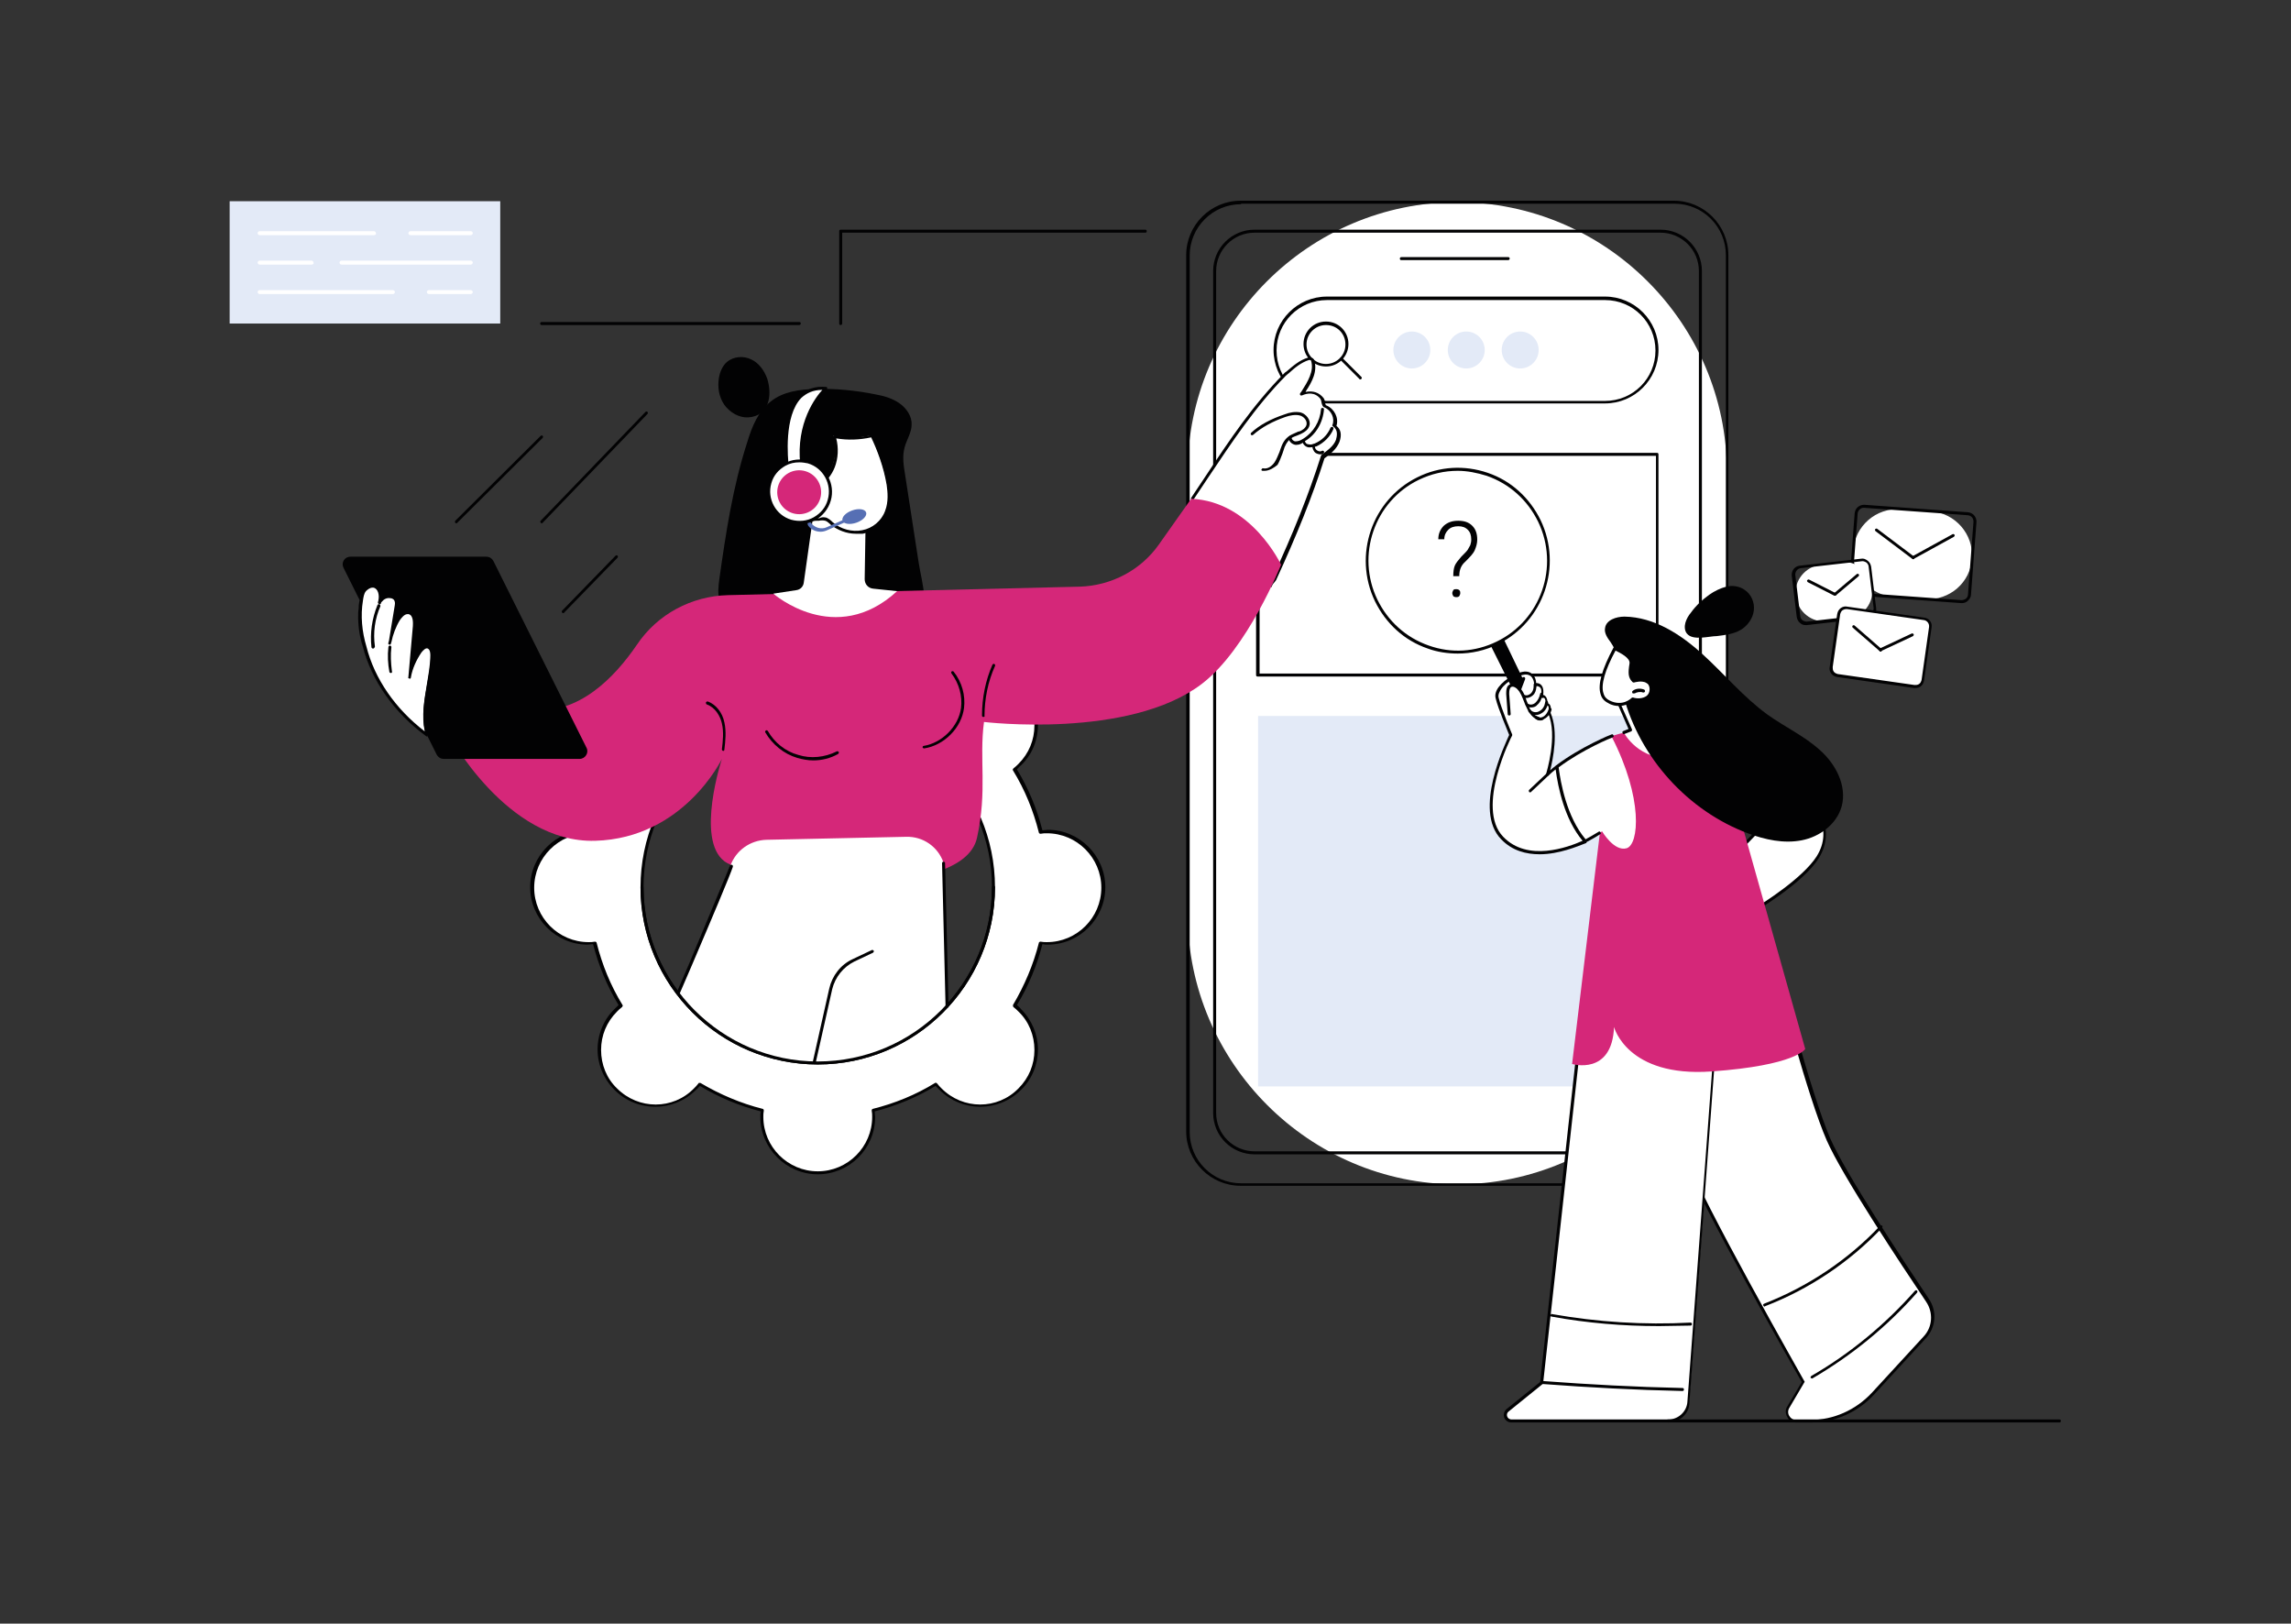 <?xml version="1.0" encoding="utf-8"?>
<!-- Generator: Adobe Illustrator 28.1.0, SVG Export Plug-In . SVG Version: 6.00 Build 0)  -->
<svg version="1.1" id="Capa_1" xmlns="http://www.w3.org/2000/svg" xmlns:xlink="http://www.w3.org/1999/xlink" x="0px" y="0px"
	 viewBox="0 0 458.9 325.2" style="enable-background:new 0 0 458.9 325.2;" xml:space="preserve">
<rect x="0" y="0" width="458.9" height="325.2" fill="#333333" stroke="none"/>
<style type="text/css">
	.st0{fill:#FFFFFF;}
	.st1{fill:#020203;}
	.st2{fill:#E3EAF7;}
	.st3{fill:#D52779;}
	.st4{fill:#566FB4;}
</style>
<g id="Call_center_2_">
	<g>
		<g>
			<g>
				<path class="st0" d="M291.9,237.2L291.9,237.2c29.7,0,54-24.3,54-54V94.5c0-29.7-24.3-54-54-54h0c-29.7,0-54,24.3-54,54v88.7
					C238,212.9,262.3,237.2,291.9,237.2z"/>
				<path class="st1" d="M335.3,237.5h-86.8c-6,0-10.9-4.9-10.9-10.9V51.1c0-6,4.9-10.9,10.9-10.9h86.8c6,0,10.9,4.9,10.9,10.9
					v175.5C346.2,232.6,341.3,237.5,335.3,237.5z M248.6,40.9c-5.7,0-10.3,4.6-10.3,10.3v175.5c0,5.7,4.6,10.3,10.3,10.3h86.8
					c5.7,0,10.3-4.6,10.3-10.3V51.1c0-5.7-4.6-10.3-10.3-10.3H248.6z"/>
			</g>
			<g>
				<path class="st0" d="M291.9,230.9L291.9,230.9c26.8,0,48.7-21.9,48.7-48.7V94.9c0-26.8-21.9-48.7-48.7-48.7h0
					c-26.8,0-48.7,21.9-48.7,48.7v87.3C243.3,209,265.2,230.9,291.9,230.9z"/>
				<path class="st1" d="M332.6,231.2h-81.3c-4.6,0-8.3-3.7-8.3-8.3V54.3c0-4.6,3.7-8.3,8.3-8.3h81.3c4.6,0,8.3,3.7,8.3,8.3v168.6
					C340.9,227.5,337.2,231.2,332.6,231.2z M251.3,46.6c-4.3,0-7.7,3.5-7.7,7.7v168.6c0,4.3,3.5,7.7,7.7,7.7h81.3
					c4.3,0,7.7-3.5,7.7-7.7V54.3c0-4.3-3.5-7.7-7.7-7.7H251.3z"/>
			</g>
			<g>
				<path class="st0" d="M302.1,51.8h-21.4H302.1z"/>
				<path class="st1" d="M302.1,52.1h-21.4c-0.2,0-0.3-0.1-0.3-0.3c0-0.2,0.1-0.3,0.3-0.3h21.4c0.2,0,0.3,0.1,0.3,0.3
					C302.4,52,302.2,52.1,302.1,52.1z"/>
			</g>
		</g>
		<g>
			<g>
				<rect x="252" y="91" class="st0" width="80" height="44.2"/>
				<path class="st1" d="M331.9,135.5h-80c-0.2,0-0.3-0.1-0.3-0.3V91c0-0.2,0.1-0.3,0.3-0.3h80c0.2,0,0.3,0.1,0.3,0.3v44.2
					C332.2,135.3,332.1,135.5,331.9,135.5z M252.3,134.9h79.4V91.3h-79.4V134.9z"/>
			</g>
		</g>
		<g>
			<rect x="252" y="143.4" class="st2" width="80" height="74.2"/>
		</g>
		<g>
			<g>
				<g>
					<path class="st1" d="M321.5,80.8h-55.7c-5.9,0-10.7-4.8-10.7-10.7c0-5.9,4.8-10.7,10.7-10.7h55.7c5.9,0,10.7,4.8,10.7,10.7
						C332.2,76,327.4,80.8,321.5,80.8z M265.8,60.1c-5.6,0-10.1,4.5-10.1,10.1c0,5.6,4.5,10.1,10.1,10.1h55.7
						c5.6,0,10.1-4.5,10.1-10.1c0-5.6-4.5-10.1-10.1-10.1H265.8z"/>
					<g>
						<path class="st1" d="M265.6,73.4c-2.5,0-4.5-2-4.5-4.5c0-2.5,2-4.5,4.5-4.5s4.5,2,4.5,4.5C270.1,71.4,268.1,73.4,265.6,73.4z
							 M265.6,65.1c-2.1,0-3.9,1.7-3.9,3.9c0,2.1,1.7,3.9,3.9,3.9c2.1,0,3.9-1.7,3.9-3.9C269.5,66.8,267.8,65.1,265.6,65.1z"/>
						<path class="st1" d="M272.5,76c-0.1,0-0.2,0-0.2-0.1l-3.8-3.8c-0.1-0.1-0.1-0.3,0-0.4c0.1-0.1,0.3-0.1,0.4,0l3.8,3.8
							c0.1,0.1,0.1,0.3,0,0.4C272.6,75.9,272.5,76,272.5,76z"/>
					</g>
				</g>
			</g>
			<g>
				<g>
					<ellipse class="st2" cx="304.5" cy="70.1" rx="3.7" ry="3.7"/>
					<ellipse class="st2" cx="293.7" cy="70.1" rx="3.7" ry="3.7"/>
					<ellipse class="st2" cx="282.8" cy="70.1" rx="3.7" ry="3.7"/>
				</g>
			</g>
		</g>
	</g>
	<g>
		<g>
			<path class="st0" d="M106.6,177.7c0,6.2,5,11.2,11.2,11.2c0.5,0,0.9,0,1.4-0.1c1.1,4.5,2.9,8.7,5.2,12.6c-0.4,0.3-0.7,0.6-1,0.9
				c-4.4,4.4-4.4,11.5,0,15.8c4.4,4.4,11.5,4.4,15.8,0c0.3-0.3,0.6-0.7,0.9-1c3.9,2.3,8.1,4.1,12.6,5.2c-0.1,0.4-0.1,0.9-0.1,1.4
				c0,6.2,5,11.2,11.2,11.2s11.2-5,11.2-11.2c0-0.5,0-0.9-0.1-1.4c4.5-1.1,8.7-2.9,12.6-5.2c0.3,0.4,0.6,0.7,0.9,1
				c4.4,4.4,11.5,4.4,15.8,0c4.4-4.4,4.4-11.5,0-15.8c-0.3-0.3-0.7-0.6-1-0.9c2.3-3.9,4.1-8.1,5.2-12.6c0.4,0.1,0.9,0.1,1.4,0.1
				c6.2,0,11.2-5,11.2-11.2c0-6.2-5-11.2-11.2-11.2c-0.5,0-0.9,0-1.4,0.1c-1.1-4.5-2.9-8.7-5.2-12.6c0.4-0.3,0.7-0.6,1-0.9
				c4.4-4.4,4.4-11.5,0-15.8c-4.4-4.4-11.5-4.4-15.8,0c-0.3,0.3-0.6,0.7-0.9,1c-3.9-2.3-8.1-4.1-12.6-5.2c0.1-0.4,0.1-0.9,0.1-1.4
				c0-6.2-5-11.2-11.2-11.2s-11.2,5-11.2,11.2c0,0.5,0,0.9,0.1,1.4c-4.5,1.1-8.7,2.9-12.6,5.2c-0.3-0.4-0.6-0.7-0.9-1
				c-4.4-4.4-11.5-4.4-15.8,0c-4.4,4.4-4.4,11.5,0,15.8c0.3,0.3,0.7,0.6,1,0.9c-2.3,3.9-4.1,8.1-5.2,12.6c-0.4-0.1-0.9-0.1-1.4-0.1
				C111.6,166.5,106.6,171.6,106.6,177.7z M128.6,177.7c0-19.4,15.8-35.2,35.2-35.2c19.4,0,35.2,15.8,35.2,35.2
				c0,19.4-15.8,35.2-35.2,35.2C144.3,212.9,128.6,197.2,128.6,177.7z"/>
			<path class="st1" d="M163.8,235.2c-6.3,0-11.5-5.2-11.5-11.5c0-0.4,0-0.7,0.1-1.1c-4.3-1.1-8.4-2.8-12.2-5.1
				c-0.3,0.3-0.5,0.6-0.8,0.8c-4.5,4.5-11.8,4.5-16.3,0c-2.2-2.2-3.4-5.1-3.4-8.1s1.2-6,3.4-8.1c0.2-0.2,0.5-0.5,0.8-0.8
				c-2.3-3.8-4-7.9-5.1-12.2c-0.4,0-0.8,0.1-1.1,0.1c-6.3,0-11.5-5.2-11.5-11.5c0-6.3,5.2-11.5,11.5-11.5c0.4,0,0.7,0,1.1,0.1
				c1.1-4.3,2.8-8.4,5.1-12.2c-0.3-0.3-0.6-0.5-0.8-0.8c-2.2-2.2-3.4-5.1-3.4-8.1c0-3.1,1.2-6,3.4-8.1c4.5-4.5,11.8-4.5,16.3,0
				c0.3,0.3,0.5,0.5,0.8,0.8c3.8-2.3,7.9-4,12.2-5.1c0-0.4-0.1-0.8-0.1-1.1c0-6.3,5.2-11.5,11.5-11.5c6.3,0,11.5,5.2,11.5,11.5
				c0,0.4,0,0.7-0.1,1.1c4.3,1.1,8.4,2.8,12.2,5.1c0.3-0.3,0.5-0.6,0.8-0.8c4.5-4.5,11.8-4.5,16.3,0c2.2,2.2,3.4,5.1,3.4,8.1
				c0,3.1-1.2,6-3.4,8.1c-0.3,0.2-0.5,0.5-0.8,0.8c2.3,3.8,4,7.9,5.1,12.2c0.4,0,0.8-0.1,1.1-0.1c6.3,0,11.5,5.2,11.5,11.5
				c0,6.3-5.2,11.5-11.5,11.5c-0.4,0-0.7,0-1.1-0.1c-1.1,4.3-2.8,8.4-5.1,12.2c0.3,0.3,0.6,0.5,0.8,0.8c2.2,2.2,3.4,5.1,3.4,8.1
				s-1.2,6-3.4,8.1c-4.5,4.5-11.8,4.5-16.3,0c-0.3-0.3-0.5-0.5-0.8-0.8c-3.8,2.3-7.9,4-12.2,5.1c0,0.4,0.1,0.8,0.1,1.1
				C175.3,230.1,170.1,235.2,163.8,235.2z M140.1,216.9c0.1,0,0.1,0,0.2,0c3.9,2.3,8.1,4.1,12.5,5.2c0.1,0,0.2,0.2,0.2,0.3
				c-0.1,0.5-0.1,0.9-0.1,1.3c0,6,4.9,10.9,10.9,10.9c6,0,10.9-4.9,10.9-10.9c0-0.4,0-0.8-0.1-1.3c0-0.1,0.1-0.3,0.2-0.3
				c4.4-1.1,8.6-2.8,12.5-5.2c0.1-0.1,0.3,0,0.4,0.1c0.3,0.4,0.6,0.7,0.9,1c4.3,4.3,11.2,4.3,15.4,0c2.1-2.1,3.2-4.8,3.2-7.7
				s-1.1-5.7-3.2-7.7c-0.3-0.3-0.6-0.6-1-0.9c-0.1-0.1-0.1-0.3-0.1-0.4c2.3-3.9,4.1-8.1,5.2-12.5c0-0.1,0.2-0.2,0.3-0.2
				c0.5,0.1,0.9,0.1,1.3,0.1c6,0,10.9-4.9,10.9-10.9c0-6-4.9-10.9-10.9-10.9c-0.4,0-0.8,0-1.3,0.1c-0.1,0-0.3-0.1-0.3-0.2
				c-1.1-4.4-2.8-8.6-5.2-12.5c-0.1-0.1,0-0.3,0.1-0.4c0.4-0.3,0.7-0.6,1-0.9c2.1-2.1,3.2-4.8,3.2-7.7s-1.1-5.7-3.2-7.7
				c-4.3-4.3-11.2-4.3-15.4,0c-0.3,0.3-0.6,0.6-0.9,1c-0.1,0.1-0.3,0.1-0.4,0.1c-3.9-2.3-8.1-4.1-12.5-5.2c-0.1,0-0.2-0.2-0.2-0.3
				c0.1-0.5,0.1-0.9,0.1-1.3c0-6-4.9-10.9-10.9-10.9c-6,0-10.9,4.9-10.9,10.9c0,0.4,0,0.8,0.1,1.3c0,0.1-0.1,0.3-0.2,0.3
				c-4.4,1.1-8.6,2.8-12.5,5.2c-0.1,0.1-0.3,0-0.4-0.1c-0.3-0.4-0.6-0.7-0.9-1c-4.3-4.3-11.2-4.3-15.4,0c-2.1,2.1-3.2,4.8-3.2,7.7
				s1.1,5.7,3.2,7.7c0.3,0.3,0.6,0.6,1,0.9c0.1,0.1,0.1,0.3,0.1,0.4c-2.3,3.9-4.1,8.1-5.2,12.5c0,0.1-0.2,0.2-0.3,0.2
				c-0.5-0.1-0.9-0.1-1.3-0.1c-6,0-10.9,4.9-10.9,10.9c0,6,4.9,10.9,10.9,10.9c0.4,0,0.8,0,1.3-0.1c0.1,0,0.3,0.1,0.3,0.2
				c1.1,4.4,2.8,8.6,5.2,12.5c0.1,0.1,0,0.3-0.1,0.4c-0.4,0.3-0.7,0.6-1,0.9c-2.1,2.1-3.2,4.8-3.2,7.7s1.1,5.7,3.2,7.7
				c4.3,4.3,11.2,4.3,15.4,0c0.3-0.3,0.6-0.6,0.9-1C139.9,216.9,140,216.9,140.1,216.9z M163.8,213.2c-19.6,0-35.5-15.9-35.5-35.5
				s15.9-35.5,35.5-35.5s35.5,15.9,35.5,35.5S183.4,213.2,163.8,213.2z M163.8,142.8c-19.3,0-34.9,15.7-34.9,34.9
				s15.7,34.9,34.9,34.9c19.3,0,34.9-15.7,34.9-34.9S183,142.8,163.8,142.8z"/>
		</g>
		<g>
			<g>
				<g>
					<path class="st1" d="M153.7,75.9c-0.6-1.7-1.7-3.2-3.2-3.9c-1.6-0.8-3.6-0.6-4.9,0.5c-0.9,0.8-1.4,2-1.6,3.2
						c-0.3,1.9,0,3.8,1.1,5.4c1.1,1.5,2.9,2.6,4.8,2.5C154.1,83.3,154.7,79.2,153.7,75.9z"/>
					<path class="st1" d="M181.3,95.1c-0.3-1.8-0.6-3.7-0.1-5.5c0.4-1.5,1.4-3,1.4-4.5c0.1-1.7-1-3.3-2.4-4.3
						c-1.4-1-3.1-1.5-4.8-1.8c-3.9-0.8-8-1.2-12-1.1c-3.2,0.1-6.5,0.5-9,2.5c-2.5,1.9-3.8,5.1-4.7,8.1c-2.9,8.9-4.3,18.2-5.6,27.4
						c-0.2,1.5-0.4,3.1,0.1,4.5c0.8,2,3,3.1,5,3.8c8.6,3.1,17.8,3.7,26.9,3.1c2.2-0.1,4.5-0.4,6.4-1.5c4.4-2.8,2.1-9.1,1.5-13.2
						C183.1,106.7,182.2,100.9,181.3,95.1z"/>
				</g>
			</g>
			<g>
				<g>
					<path class="st0" d="M239.4,103.7c1.6,2.8,3.4,5.4,5.5,7.8c1.1,1.2,2.3,2.4,3.6,3.5c1.3,1,2.7,2,4.1,2.8
						c0.4,0.2,0.8,0.5,1.2,0.7c7.1-13.5,11.1-26.9,11.1-26.9c5.7-4.1,2.4-6.2,2.4-6.2c0.9-3.5-2-3.8-2-3.8c-0.8-4.3-4.6-2.5-4.6-2.5
						c3.1-4.6,4.6-12-4.4-2.7C251,81.7,244.1,91.9,238,101C238.4,101.9,238.9,102.8,239.4,103.7z"/>
					<path class="st1" d="M254.4,117.6C254.4,117.6,254.3,117.6,254.4,117.6c-0.2,0-0.3-0.2-0.3-0.4c0.1-0.5,0.4-0.9,0.6-1.2
						c0.1-0.1,0.2-0.2,0.2-0.3c4.1-8.8,7.3-16.8,9.7-24.4c0-0.1,0.1-0.1,0.1-0.2c1.2-0.9,2.4-1.7,2.9-3c0.2-0.7,0.5-2-0.6-2.7
						c-0.1-0.1-0.2-0.2-0.1-0.3c0.5-1.3-0.2-2.9-1.6-3.5c-0.4-0.1-0.5-0.6-0.6-1c0-0.2-0.1-0.5-0.2-0.7c-1.1-1.4-2.6-1.2-3.7-0.7
						c0,0,0,0,0,0c0,0,0,0-0.1,0c0,0,0,0,0,0c0,0,0,0,0,0c0,0,0,0,0,0c0,0,0,0,0,0c0,0,0,0,0,0c0,0,0,0,0,0c0,0,0,0,0,0
						c0,0-0.1,0-0.1,0c0,0,0,0,0,0c0,0,0,0,0,0c0,0,0,0,0,0c0,0,0,0,0,0c0,0,0,0,0,0c0,0,0,0,0,0c0,0,0,0,0,0c0,0,0,0,0,0
						c0,0,0,0,0,0c0,0,0,0,0,0c0,0,0,0,0,0c0,0,0,0,0,0c0,0,0,0-0.1,0c0,0,0,0,0,0c0,0,0,0,0,0c0,0,0,0,0,0c0,0,0,0,0,0c0,0,0,0,0,0
						c0,0,0,0,0,0c0,0,0,0,0,0c0,0,0,0,0,0c0,0,0,0,0,0c0,0,0,0,0,0c0,0,0,0,0,0c0,0,0,0,0,0c0,0,0,0,0,0c0,0,0,0,0,0c0,0,0,0,0,0
						c0,0,0,0,0,0c0,0,0,0,0,0c0,0,0,0,0,0c0,0,0,0,0,0c0,0,0,0,0,0c0,0,0,0,0,0c0,0,0-0.1-0.1-0.1c0,0,0,0,0,0c0,0,0,0,0,0
						c0,0,0,0,0,0c0,0,0,0,0,0c0,0,0-0.1,0-0.1c0,0,0,0,0,0c0,0,0,0,0,0c0,0,0,0,0-0.1c0,0,0,0,0,0c0,0,0-0.1,0-0.1l0.3-0.4
						c1.2-1.9,2.6-4.1,1.9-6.2c-0.1-0.1-0.3-0.1-0.4-0.1c-1.6,0.5-2.9,1.6-4.1,2.7c-0.2,0.1-0.3,0.3-0.5,0.4
						c-6.2,6.3-10.8,13.3-15.7,20.6c-0.9,1.4-1.9,2.8-2.8,4.2c-0.1,0.1-0.3,0.2-0.4,0.1c-0.1-0.1-0.2-0.3-0.1-0.4
						c0.9-1.4,1.9-2.8,2.8-4.2c4.9-7.4,9.5-14.3,15.8-20.7c0.2-0.2,0.3-0.3,0.5-0.4c1.3-1.1,2.6-2.3,4.4-2.8c0,0,0.1,0,0.1,0
						c0.2,0,0.7,0,0.9,0.3c0,0,0.1,0.1,0.1,0.1c0.8,2.3-0.4,4.5-1.6,6.3c0,0,0,0.1-0.1,0.2c1.5-0.3,2.7,0.1,3.6,1.2
						c0.2,0.3,0.3,0.6,0.3,0.9c0.1,0.3,0.1,0.6,0.3,0.6c1.6,0.7,2.5,2.5,2,4.1c0.9,0.7,1.1,1.8,0.6,3.2c-0.6,1.5-1.8,2.4-3,3.3
						c-2.4,7.6-5.6,15.5-9.7,24.4c0,0,0,0,0,0c-0.1,0.1-0.2,0.3-0.3,0.4c-0.3,0.3-0.5,0.6-0.6,1
						C254.6,117.5,254.5,117.6,254.4,117.6z"/>
					<path class="st1" d="M253.3,94.3c-0.1,0-0.3,0-0.4,0c-0.2,0-0.3-0.2-0.2-0.3s0.2-0.3,0.3-0.2c1,0.2,1.8-0.5,2.3-1.2
						c0.4-0.6,0.7-1.4,1-2.1c0.1-0.2,0.1-0.4,0.2-0.6c0.3-0.9,0.8-2,1.8-2.6c0.4-0.3,1-0.5,1.4-0.7c0.2-0.1,0.4-0.2,0.6-0.2
						c0.5-0.2,1.2-0.6,1.4-1.3c0.2-0.8-0.5-1.7-1.4-1.9c-0.9-0.2-1.9,0-2.8,0.3c-2.6,0.9-4.8,2.1-6.5,3.6c-0.1,0.1-0.3,0.1-0.4,0
						c-0.1-0.1-0.1-0.3,0-0.4c1.7-1.6,4-2.8,6.7-3.7c1-0.4,2.1-0.6,3.2-0.4c1.1,0.3,2.1,1.5,1.8,2.6c-0.2,0.9-1.1,1.4-1.7,1.7
						c-0.2,0.1-0.5,0.2-0.7,0.3c-0.5,0.2-0.9,0.3-1.3,0.6c-0.8,0.6-1.3,1.6-1.5,2.4c-0.1,0.2-0.1,0.4-0.2,0.6
						c-0.3,0.8-0.6,1.6-1,2.3C255.3,93.6,254.3,94.3,253.3,94.3z"/>
					<path class="st1" d="M259.7,89.1c-0.1,0-0.2,0-0.2,0c-0.7-0.1-1.4-0.7-1.4-1.5c0-0.2,0.2-0.3,0.3-0.3c0.2,0,0.3,0.2,0.3,0.3
						c0,0.4,0.4,0.8,0.8,0.8c0.4,0,0.9-0.1,1.5-0.5c2.1-1.3,3.4-3.5,3.6-5.9c0-0.2,0.1-0.3,0.3-0.3c0.2,0,0.3,0.1,0.3,0.3
						c-0.2,2.6-1.6,5.1-3.9,6.4C260.9,88.8,260.3,89.1,259.7,89.1z"/>
					<path class="st1" d="M262.4,89.6c-0.1,0-0.2,0-0.3,0c-0.6-0.1-1.1-0.6-1.2-1.1c0-0.2,0.1-0.3,0.2-0.3c0.2,0,0.3,0.1,0.3,0.2
						c0.1,0.4,0.4,0.6,0.8,0.6c0.3,0.1,0.7,0,1.2-0.2c1.4-0.6,2.5-1.7,3.1-3.1c0.1-0.2,0.2-0.2,0.4-0.2c0.2,0.1,0.2,0.2,0.2,0.4
						c-0.6,1.5-1.9,2.8-3.4,3.5C263.2,89.5,262.8,89.6,262.4,89.6z"/>
					<path class="st1" d="M264.5,91c-0.3,0-0.7-0.1-1-0.3c-0.4-0.3-0.7-1-0.6-1.5c0-0.2,0.2-0.3,0.3-0.2c0.2,0,0.3,0.2,0.2,0.3
						c-0.1,0.3,0.1,0.7,0.4,0.9c0.3,0.2,0.7,0.3,1,0.1c0.1-0.1,0.3,0,0.4,0.1c0.1,0.1,0,0.3-0.1,0.4C265,91,264.7,91,264.5,91z"/>
				</g>
				<g>
					<path class="st3" d="M89.7,146.8c0,0,11.7,22.1,29.5,21.6c17.8-0.5,25.4-16.4,25.4-16.4s-5.3,16.1,0.5,20.5
						c5.8,4.3,47.7,8.5,50.6-4.7c2.1-9.5,0.4-15.7,1.4-23.2c0,0,29,3.5,43.6-7.6c9.2-7,15.9-23.9,15.9-23.9s-5.9-12.7-18-13.2
						l-6.5,9.2c-3.6,5.1-9.5,8.2-15.8,8.4l-70.5,1.7c-7.3,0.2-14.1,3.8-18.2,9.9c-4.5,6.6-11.7,14.1-21.2,13.1L89.7,146.8z"/>
					<path class="st1" d="M197,143.6c-0.2,0-0.3-0.1-0.3-0.3c0-3.5,0.7-7,2.1-10.2c0.1-0.1,0.2-0.2,0.4-0.1c0.1,0.1,0.2,0.2,0.1,0.4
						c-1.4,3.1-2.1,6.6-2.1,10C197.3,143.4,197.2,143.6,197,143.6C197,143.6,197,143.6,197,143.6z"/>
					<g>
						<path class="st1" d="M162.9,152.3c-1.1,0-2.1-0.2-3.2-0.5c-2.7-0.8-5-2.7-6.4-5.1c-0.1-0.1,0-0.3,0.1-0.4
							c0.1-0.1,0.3,0,0.4,0.1c1.3,2.3,3.5,4.1,6.1,4.8c2.5,0.8,5.3,0.5,7.7-0.7c0.1-0.1,0.3,0,0.4,0.1c0.1,0.1,0,0.3-0.1,0.4
							C166.3,151.9,164.6,152.3,162.9,152.3z"/>
						<path class="st1" d="M185.1,149.9c-0.1,0-0.3-0.1-0.3-0.2c0-0.2,0.1-0.3,0.2-0.3c3.7-0.6,7-3.9,7.5-7.6
							c0.3-2.4-0.4-4.9-1.9-6.9c-0.1-0.1-0.1-0.3,0-0.4c0.1-0.1,0.3-0.1,0.4,0c1.7,2.1,2.4,4.8,2.1,7.3
							C192.6,145.8,189.1,149.3,185.1,149.9C185.1,149.9,185.1,149.9,185.1,149.9z"/>
					</g>
					<path class="st1" d="M144.9,150.4C144.9,150.4,144.8,150.4,144.9,150.4c-0.2,0-0.3-0.2-0.3-0.3c0.2-1.7,0.4-3.5,0-5.2
						c-0.3-1.4-1.3-3.2-3-3.8c-0.2-0.1-0.2-0.2-0.2-0.4c0.1-0.2,0.2-0.2,0.4-0.2c1.6,0.6,2.9,2.2,3.3,4.2c0.4,1.8,0.2,3.7,0,5.4
						C145.1,150.3,145,150.4,144.9,150.4z"/>
				</g>
				<g>
					<path class="st1" d="M116.1,152H88.9c-0.6,0-1.1-0.3-1.4-0.8l-18.7-37.5c-0.5-1,0.2-2.2,1.4-2.2h27.2c0.6,0,1.1,0.3,1.4,0.8
						l18.7,37.5C118,150.8,117.2,152,116.1,152z"/>
					<g>
						<g>
							<path class="st0" d="M85.9,129.7c-0.6-0.3-1.3,0.3-1.6,0.9c-1,1.5-1.8,3.3-2.2,5.1c0.3-3.4,0.6-6.8,0.9-10.2
								c0.1-1.1-0.1-2.5-1.1-2.8c-0.8-0.2-1.5,0.6-2,1.3c-0.9,1.5-1.5,3.1-1.8,4.9c0.4-2.3,0.8-4.7,1.2-7c0.1-0.5,0.2-1.1-0.1-1.6
								c-0.5-1.1-2.2-0.9-3,0.1c-0.1,0.1-0.2,0.3-0.3,0.4c0-0.2,0.1-0.3,0.1-0.5c0.2-1.1-0.1-2.6-1.3-2.9c-0.7-0.2-1.4,0.2-1.9,0.8
								c-0.4,0.6-0.6,1.3-0.7,2c-0.5,3.1-0.2,6.3,0.7,9.3c1.7,7,6.6,13.4,12.5,17.6c-1.5-5.2,0.9-10.6,1-16
								C86.6,130.6,86.5,129.9,85.9,129.7z"/>
							<path class="st1" d="M85.5,147.5c-0.1,0-0.1,0-0.2-0.1c-6.3-4.6-10.9-11.1-12.6-17.8c-1-3-1.2-6.3-0.7-9.4
								c0.1-0.7,0.3-1.5,0.7-2.2c0.4-0.6,1.3-1.2,2.2-1c1.1,0.3,1.6,1.4,1.6,2.6c0.5-0.4,1.1-0.5,1.7-0.5c0.6,0.1,1.1,0.4,1.3,0.9
								c0.3,0.6,0.2,1.3,0.1,1.8l-0.5,2.9c0.2-0.3,0.3-0.6,0.5-0.9c0.7-1.1,1.5-1.6,2.3-1.5c1,0.2,1.5,1.3,1.4,3.1l-0.7,7.5
								c0.4-0.9,0.9-1.8,1.4-2.6c0.6-0.9,1.4-1.3,2-1c0.4,0.2,0.9,0.6,0.8,1.8c-0.1,2-0.4,4-0.8,6c-0.6,3.5-1.2,6.7-0.3,9.9
								c0,0.1,0,0.2-0.1,0.3C85.7,147.5,85.6,147.5,85.5,147.5z M74.6,117.7c-0.5,0-1,0.4-1.3,0.7c-0.4,0.5-0.5,1.2-0.6,1.9
								c-0.5,3-0.2,6.2,0.7,9.2c1.6,6.4,5.8,12.5,11.7,17c-0.7-3.1-0.1-6.3,0.4-9.4c0.3-1.9,0.7-3.9,0.7-5.9c0-0.5-0.1-1.1-0.5-1.3
								c-0.4-0.2-0.9,0.3-1.3,0.8c-1,1.5-1.8,3.2-2.1,5c0,0.2-0.2,0.3-0.3,0.2c-0.2,0-0.3-0.2-0.2-0.3l0.9-10.2
								c0-0.4,0.2-2.2-0.9-2.4c-0.8-0.1-1.4,0.8-1.7,1.2c-0.8,1.3-1.4,2.9-1.7,4.4l-0.1,0.3c0,0.2-0.2,0.3-0.3,0.2
								c-0.2,0-0.3-0.2-0.2-0.3c0-0.1,0-0.2,0.1-0.4l1.1-6.7c0.1-0.6,0.2-1,0-1.4c-0.2-0.4-0.6-0.5-0.9-0.5
								c-0.6-0.1-1.2,0.2-1.6,0.7c-0.1,0.1-0.2,0.2-0.2,0.4c-0.1,0.1-0.2,0.2-0.4,0.1c-0.1-0.1-0.2-0.2-0.2-0.3
								c0-0.2,0.1-0.3,0.1-0.5c0.2-0.9,0-2.3-1-2.5C74.8,117.7,74.7,117.7,74.6,117.7z"/>
						</g>
						<path class="st1" d="M74.7,129.9c-0.1,0-0.3-0.1-0.3-0.3c-0.3-2.8,0.1-5.7,1.2-8.4c0.1-0.2,0.2-0.2,0.4-0.2
							c0.1,0.1,0.2,0.2,0.2,0.4c-1.1,2.5-1.5,5.3-1.1,8.1C75,129.8,74.9,129.9,74.7,129.9C74.7,129.9,74.7,129.9,74.7,129.9z"/>
						<path class="st1" d="M78.3,134.8c-0.1,0-0.3-0.1-0.3-0.2c-0.3-1.6-0.4-3.3-0.2-5c0-0.2,0.2-0.3,0.3-0.3c0.2,0,0.3,0.2,0.3,0.3
							c-0.2,1.6-0.1,3.2,0.1,4.8C78.6,134.6,78.5,134.8,78.3,134.8C78.3,134.8,78.3,134.8,78.3,134.8z"/>
					</g>
				</g>
			</g>
			<g>
				<path class="st0" d="M163.1,101.8l-2.1,14.9c-0.1,0.8-0.7,1.4-1.5,1.5l-4.6,0.7c0,0,12.4,10.9,24.8-0.5l-4.8-0.5
					c-1-0.1-1.7-0.9-1.7-1.9l0.2-12.3C173.4,103.7,172.3,95.6,163.1,101.8z"/>
				<g>
					<g>
						<path class="st0" d="M159.8,97.9c-0.9,0.7-1.2,1.8-1.1,2.9c0.2,1.1,0.9,2,1.8,2.6c0.9,0.6,2.1,0.7,3.1,0.6
							c0.6-0.1,1.2-0.2,1.8,0c0.4,0.2,0.8,0.5,1.1,0.8c1.7,1.4,4,2.1,6.1,1.6c2.1-0.4,4-2,4.8-4c0.7-1.7,0.6-3.6,0.3-5.4
							c-0.6-3.4-1.8-6.7-3.2-9.8c-2.5,0.6-5.1,0.6-7.6,0.1c0.7,2,0.6,4.1-0.2,6.1c-0.6,1.5-1.6,2.7-2.9,3.7c-0.3,0.2-0.7,0.6-1,0.6
							c-0.4,0.1-0.6-0.2-1-0.3C161.3,97.2,160.4,97.4,159.8,97.9z"/>
						<path class="st1" d="M171.4,106.9c-1.8,0-3.6-0.7-5-1.8c-0.1-0.1-0.1-0.1-0.2-0.2c-0.3-0.2-0.5-0.5-0.9-0.6
							c-0.4-0.1-0.8-0.1-1.3,0c-0.1,0-0.2,0-0.4,0c-1.2,0.1-2.4-0.1-3.3-0.7c-1-0.6-1.8-1.7-2-2.8c-0.2-1.2,0.3-2.5,1.2-3.2
							c0.7-0.5,1.6-0.7,2.5-0.5c0.2,0,0.3,0.1,0.4,0.2c0.2,0.1,0.3,0.1,0.5,0.1c0.2,0,0.5-0.3,0.7-0.4c0.1-0.1,0.1-0.1,0.2-0.1
							c1.2-0.9,2.2-2.1,2.8-3.5c0.8-1.8,0.8-4,0.2-5.8c0-0.1,0-0.2,0.1-0.3c0.1-0.1,0.2-0.1,0.3-0.1c2.4,0.5,5,0.5,7.4-0.1
							c0.1,0,0.3,0,0.3,0.2c1.2,2.6,2.6,6.1,3.2,9.9c0.2,1.4,0.5,3.6-0.3,5.5c-0.8,2.1-2.8,3.8-5,4.2
							C172.4,106.9,171.9,106.9,171.4,106.9z M164.8,103.6c0.3,0,0.5,0,0.8,0.1c0.4,0.2,0.7,0.4,1,0.7c0.1,0.1,0.1,0.1,0.2,0.2
							c1.6,1.4,3.9,2,5.9,1.6c2.1-0.4,3.9-1.9,4.6-3.9c0.7-1.8,0.5-3.8,0.3-5.2c-0.6-3.6-1.9-7-3.1-9.5c-2.3,0.5-4.7,0.6-7,0.2
							c0.5,1.9,0.4,4-0.3,5.8c-0.6,1.5-1.6,2.8-3,3.8c-0.1,0-0.1,0.1-0.2,0.1c-0.3,0.2-0.6,0.5-0.9,0.5c-0.3,0.1-0.6,0-0.8-0.1
							c-0.1-0.1-0.2-0.1-0.3-0.1c-0.7-0.2-1.4,0-2,0.4c-0.7,0.6-1.1,1.6-0.9,2.6c0.2,0.9,0.8,1.8,1.7,2.4c0.8,0.5,1.9,0.7,3,0.6
							c0.1,0,0.2,0,0.3,0C164.3,103.7,164.6,103.6,164.8,103.6z M159.8,97.9L159.8,97.9L159.8,97.9z"/>
					</g>
					<path class="st1" d="M163.7,102.5c-0.1,0-0.2-0.1-0.3-0.1c-0.4-0.6-1.1-1.1-1.9-1.1c-0.2,0-0.3-0.1-0.3-0.3
						c0-0.2,0.1-0.3,0.3-0.3c1,0,1.9,0.6,2.4,1.4c0.1,0.1,0,0.3-0.1,0.4C163.8,102.5,163.7,102.5,163.7,102.5z"/>
				</g>
			</g>
			<g>
				<g>
					<path class="st0" d="M163.8,212.9c10.2,0,19.5-4.4,25.9-11.4l-0.7-28.7c-1.1-3.2-4.1-5.3-7.5-5.2l-28,0.6
						c-3.2,0.1-6.1,2.1-7.2,5.2c-0.8,2.2-5.5,13.4-10.6,25.5C142.2,207.5,152.3,212.9,163.8,212.9z"/>
				</g>
				<g>
					<path class="st1" d="M135.8,199.3c0,0-0.1,0-0.1,0c-0.1-0.1-0.2-0.2-0.2-0.4l2.5-5.8c4-9.6,7.5-17.9,8.2-19.7
						c0.1-0.2,0.2-0.2,0.4-0.2c0.2,0.1,0.2,0.2,0.2,0.4c-0.6,1.8-4.1,10.1-8.2,19.7l-2.5,5.8C136,199.3,135.9,199.3,135.8,199.3z"/>
					<path class="st1" d="M189.7,201.9c-0.2,0-0.3-0.1-0.3-0.3l-0.7-28.7c0-0.2,0.1-0.3,0.3-0.3c0,0,0,0,0,0c0.2,0,0.3,0.1,0.3,0.3
						l0.7,28.7C190,201.7,189.8,201.9,189.7,201.9C189.7,201.9,189.7,201.9,189.7,201.9z"/>
				</g>
				<path class="st1" d="M163.1,213.1C163.1,213.1,163.1,213.1,163.1,213.1c-0.2,0-0.3-0.2-0.3-0.4l3.3-14.7
					c0.6-2.6,2.3-4.8,4.7-5.9l3.8-1.8c0.1-0.1,0.3,0,0.4,0.1c0.1,0.1,0,0.3-0.1,0.4l-3.8,1.8c-2.2,1.1-3.8,3.1-4.4,5.5l-3.3,14.7
					C163.4,213,163.2,213.1,163.1,213.1z"/>
			</g>
			<path class="st1" d="M163.8,213.2c-19.6,0-35.5-15.9-35.5-35.5c0-0.2,0.1-0.3,0.3-0.3c0.2,0,0.3,0.1,0.3,0.3
				c0,19.2,15.7,34.9,34.9,34.9c19.3,0,34.9-15.7,34.9-34.9c0-0.2,0.1-0.3,0.3-0.3c0.2,0,0.3,0.1,0.3,0.3
				C199.3,197.3,183.4,213.2,163.8,213.2z"/>
			<g>
				<g>
					<path class="st0" d="M165.5,77.8c0,0-6.1,5.4-4.9,15.5l-2.8,0.6C157.8,93.9,155.3,76.8,165.5,77.8z"/>
					<path class="st1" d="M157.8,94.2c-0.1,0-0.1,0-0.2-0.1c-0.1,0-0.1-0.1-0.1-0.2c-0.1-0.4-1.5-10.4,2.6-14.6
						c1.4-1.4,3.2-2,5.4-1.8c0.1,0,0.2,0.1,0.2,0.2c0,0.1,0,0.2-0.1,0.3c-0.1,0.1-5.9,5.4-4.8,15.2c0,0.2-0.1,0.3-0.2,0.3
						L157.8,94.2C157.8,94.2,157.8,94.2,157.8,94.2z M164.6,78.1c-1.7,0-3,0.6-4.1,1.6c-3.5,3.6-2.7,12.1-2.5,13.8l2.3-0.5
						c-0.9-8.3,3.1-13.5,4.5-15C164.8,78.1,164.7,78.1,164.6,78.1z"/>
				</g>
				<path class="st4" d="M164.4,106.5c-1,0-1.9-0.4-2.5-1.2c0-0.1-0.1-0.1-0.1-0.2c0,0,0,0,0-0.1l-1.9-6.4c0-0.2,0-0.3,0.2-0.4
					c0.2,0,0.3,0,0.4,0.2l1.9,6.3c0,0,0.1,0.1,0.1,0.1c0.7,0.9,2,1.3,3.1,0.8l5.6-2.5c0.1-0.1,0.3,0,0.4,0.1c0.1,0.1,0,0.3-0.1,0.4
					l-5.6,2.5C165.3,106.4,164.8,106.5,164.4,106.5z"/>
				
					<ellipse transform="matrix(0.943 -0.332 0.332 0.943 -24.643 62.789)" class="st4" cx="171.2" cy="103.4" rx="2.5" ry="1.3"/>
				<g>
					<g>
						<ellipse transform="matrix(0.28 -0.96 0.96 0.28 20.728 224.666)" class="st0" cx="160.1" cy="98.5" rx="6.2" ry="6.2"/>
						<path class="st1" d="M160.2,105c-0.6,0-1.2-0.1-1.8-0.3c-3.4-1-5.4-4.6-4.4-8c0.5-1.7,1.6-3,3.1-3.9c1.5-0.8,3.3-1,4.9-0.5
							c3.4,1,5.4,4.6,4.4,8c-0.5,1.7-1.6,3-3.1,3.9C162.3,104.7,161.2,105,160.2,105z M160.1,92.6c-1,0-1.9,0.2-2.8,0.7
							c-1.4,0.8-2.4,2-2.8,3.5c-0.9,3.1,0.9,6.4,4,7.3c1.5,0.4,3.1,0.3,4.5-0.5c1.4-0.8,2.4-2,2.8-3.5c0,0,0,0,0,0
							c0.9-3.1-0.9-6.4-4-7.3C161.3,92.7,160.7,92.6,160.1,92.6z"/>
					</g>
					
						<ellipse transform="matrix(0.279 -0.96 0.96 0.279 20.853 224.804)" class="st3" cx="160.1" cy="98.5" rx="4.4" ry="4.4"/>
				</g>
			</g>
		</g>
		<g>
			<path class="st1" d="M91.4,104.8c-0.1,0-0.2,0-0.2-0.1c-0.1-0.1-0.1-0.3,0-0.4l17.1-17c0.1-0.1,0.3-0.1,0.4,0
				c0.1,0.1,0.1,0.3,0,0.4l-17.1,17C91.6,104.8,91.5,104.8,91.4,104.8z"/>
			<path class="st1" d="M108.5,104.8c-0.1,0-0.1,0-0.2-0.1c-0.1-0.1-0.1-0.3,0-0.4l21-21.8c0.1-0.1,0.3-0.1,0.4,0
				c0.1,0.1,0.1,0.3,0,0.4l-21,21.8C108.7,104.8,108.6,104.8,108.5,104.8z"/>
			<path class="st1" d="M112.8,122.8c-0.1,0-0.1,0-0.2-0.1c-0.1-0.1-0.1-0.3,0-0.4l10.7-11c0.1-0.1,0.3-0.1,0.4,0
				c0.1,0.1,0.1,0.3,0,0.4l-10.7,11C113,122.8,112.9,122.8,112.8,122.8z"/>
		</g>
	</g>
	<g>
		<g>
			<g>
				<g>
					<g>
						<path class="st0" d="M356.1,194.8c0,0,6.2,24.1,10.2,33.3c3.1,7,14.6,24.5,19.8,32.3c1.5,2.3,1.3,5.4-0.6,7.4l-10.4,11.3
							c-3.2,3.5-7.8,5.5-12.5,5.5h-2.9c-1.4,0-2.3-1.5-1.6-2.8l3-5.1c0,0-20.8-36.5-23.6-44.8c-2.8-8.3-0.9-39.7-0.9-39.7
							L356.1,194.8z"/>
						<path class="st1" d="M362.7,284.9h-2.9c-0.8,0-1.5-0.4-1.8-1.1c-0.4-0.7-0.4-1.5,0-2.1l2.9-4.9c-1.5-2.6-20.9-36.7-23.6-44.7
							c-2.8-8.3-1-38.5-0.9-39.8c0-0.1,0-0.2,0.1-0.2c0.1-0.1,0.1-0.1,0.2-0.1l19.5,2.5c0.1,0,0.2,0.1,0.2,0.2
							c0.1,0.2,6.3,24.2,10.2,33.3c3.1,7.1,14.9,24.9,19.8,32.2c1.6,2.4,1.4,5.6-0.6,7.8l-10.4,11.3
							C372.1,282.9,367.5,284.9,362.7,284.9z M336.9,192.6c-0.2,3.3-1.7,31.5,0.9,39.2c2.8,8.2,23.4,44.4,23.6,44.8
							c0.1,0.1,0.1,0.2,0,0.3l-3,5.1c-0.3,0.5-0.3,1.1,0,1.6c0.3,0.5,0.8,0.8,1.3,0.8h2.9c4.7,0,9.1-2,12.3-5.4l10.4-11.3
							c1.8-1.9,2-4.8,0.5-7c-4.9-7.3-16.8-25.2-19.9-32.3c-3.8-8.7-9.6-30.9-10.2-33.2L336.9,192.6z"/>
					</g>
					<path class="st1" d="M363,276.1c-0.1,0-0.2-0.1-0.3-0.1c-0.1-0.1,0-0.3,0.1-0.4c7.8-4.5,14.8-10.3,20.8-17.1
						c0.1-0.1,0.3-0.1,0.4,0c0.1,0.1,0.1,0.3,0,0.4c-6,6.8-13.1,12.6-21,17.2C363.1,276.1,363,276.1,363,276.1z"/>
					<path class="st1" d="M353.5,261.7c-0.1,0-0.2-0.1-0.3-0.2c-0.1-0.2,0-0.3,0.2-0.4c8.7-3.4,16.7-8.7,23.2-15.6
						c0.1-0.1,0.3-0.1,0.4,0c0.1,0.1,0.1,0.3,0,0.4c-6.5,6.9-14.6,12.3-23.4,15.7C353.5,261.7,353.5,261.7,353.5,261.7z"/>
				</g>
				<g>
					<g>
						<path class="st0" d="M344.6,196l-6.3,84.8c-0.2,2.2-2,3.9-4.1,3.9h-31.4c-1.1,0-1.7-1.4-0.8-2.2l6.8-5.5l9.7-87.3L344.6,196z"
							/>
						<path class="st1" d="M334.1,284.9h-31.4c-0.6,0-1.2-0.4-1.4-1c-0.2-0.6,0-1.3,0.5-1.7l6.7-5.4l9.6-87.2c0-0.1,0.1-0.2,0.1-0.2
							c0.1,0,0.2-0.1,0.2,0l26.1,6.4c0.1,0,0.2,0.2,0.2,0.3l-6.3,84.8C338.4,283.1,336.5,284.9,334.1,284.9z M318.7,190l-9.6,87
							c0,0.1,0,0.1-0.1,0.2l-6.8,5.5c-0.4,0.3-0.4,0.7-0.3,1c0.1,0.3,0.4,0.6,0.9,0.6h31.4c2,0,3.7-1.6,3.8-3.6l6.3-84.5L318.7,190z
							"/>
					</g>
					<path class="st1" d="M337,278.6C337,278.6,337,278.6,337,278.6c-9.3-0.2-18.7-0.7-28-1.4c-0.2,0-0.3-0.2-0.3-0.3
						c0-0.2,0.2-0.3,0.3-0.3c9.3,0.7,18.7,1.2,28,1.4c0.2,0,0.3,0.1,0.3,0.3C337.3,278.5,337.2,278.6,337,278.6z"/>
					<path class="st1" d="M332.3,265.6c-7.2,0-14.4-0.6-21.5-1.9c-0.2,0-0.3-0.2-0.2-0.3c0-0.2,0.2-0.3,0.3-0.2
						c9.1,1.6,18.4,2.2,27.7,1.7c0.2,0,0.3,0.1,0.3,0.3c0,0.2-0.1,0.3-0.3,0.3C336.5,265.5,334.4,265.6,332.3,265.6z"/>
				</g>
			</g>
			<g>
				<g>
					<path class="st0" d="M343.6,146.2c0,0,10,0.8,14.5,7.1c4.5,6.3,10.1,12,6.1,18.4c-3.1,5-13,10.8-13,10.8l-4.2-10.8l5.2-5.3
						L343.6,146.2z"/>
					<path class="st1" d="M351.1,182.8C351.1,182.8,351.1,182.8,351.1,182.8c-0.2,0-0.2-0.1-0.3-0.2l-4.2-10.8c0-0.1,0-0.2,0.1-0.3
						l5-5.1l-8.5-20.1c0-0.1,0-0.2,0-0.3c0.1-0.1,0.2-0.1,0.3-0.1c0.4,0,10.2,0.9,14.7,7.2c0.6,0.8,1.2,1.6,1.8,2.4
						c4.1,5.4,7.9,10.6,4.3,16.4c-3.1,5-12.7,10.6-13.1,10.9C351.2,182.8,351.2,182.8,351.1,182.8z M347.3,171.8l4,10.2
						c1.7-1,9.8-6.1,12.6-10.5c3.4-5.5-0.3-10.4-4.3-15.7c-0.6-0.8-1.2-1.6-1.8-2.4c-3.8-5.3-11.7-6.7-13.8-6.9l8.4,19.8
						c0,0.1,0,0.2-0.1,0.3L347.3,171.8z"/>
				</g>
				<path class="st3" d="M343.6,146.2c0,0-11.5-1.6-20.8,1.2l-7.9,65.7c0,0,8,2.4,8.4-7.4c0,0,2.6,10.1,19.5,8.9
					c16.9-1.2,18.8-4.5,18.8-4.5L343.6,146.2z"/>
				<g>
					<g>
						<path class="st0" d="M322.8,147.5c6.4,12.4,5.5,21.7,3,22.4c-2.5,0.7-4.9-3.4-4.9-3.4c-0.8,0.6-2,1.4-3.4,2
							c-4-4.6-5.3-11.6-5.6-14.9C316.7,149.9,322.8,147.5,322.8,147.5z"/>
						<path class="st1" d="M317.5,168.8c-0.1,0-0.2,0-0.2-0.1c-4-4.5-5.3-11.4-5.7-15.1c0-0.1,0-0.2,0.1-0.3
							c4.9-3.7,11-6.2,11.1-6.2c0.2-0.1,0.3,0,0.4,0.2c0.1,0.2,0,0.3-0.2,0.4c-0.1,0-6,2.4-10.8,6c0.4,3,1.6,9.9,5.4,14.4
							c0.9-0.5,1.8-1,2.6-1.5c0.1-0.1,0.3-0.1,0.4,0.1c0.1,0.1,0.1,0.3-0.1,0.4c-0.8,0.5-1.8,1.1-2.8,1.6
							C317.6,168.8,317.5,168.8,317.5,168.8z"/>
						<g>
							<g>
								<path class="st0" d="M302.6,147.2c0,0-2.2-5.2-2.7-7.4c-0.5-2.2,3.6-4.9,5.6-5c2-0.1,2.1,2.3,2.1,2.3
									c2.1-0.2,1.3,2.4,1.3,2.4c1.1-0.3,1,1.6,1,1.6c1,0,0.6,1.8,0.6,1.8c2.1,4.6-0.4,12.3-0.4,12.3c0.6-0.5,1.2-1,1.8-1.5
									c0.4,3.3,1.6,10.3,5.6,14.9c-4.8,2.2-12.2,3.9-16.6-0.7C295,161.9,302.6,147.2,302.6,147.2z"/>
								<path class="st1" d="M308.4,171.1c-2.7,0-5.5-0.7-7.7-3c-5.7-5.8,0.9-19.3,1.6-20.9c-0.3-0.8-2.2-5.2-2.7-7.3
									c-0.2-0.7,0-1.5,0.6-2.3c1.3-1.7,3.8-3,5.2-3.1c0.6,0,1.1,0.1,1.5,0.5c0.6,0.5,0.8,1.3,0.8,1.8c0.5,0,0.9,0.2,1.1,0.5
									c0.4,0.5,0.4,1.4,0.3,1.9c0.2,0,0.3,0.1,0.4,0.2c0.4,0.3,0.5,1.1,0.5,1.4c0.2,0.1,0.3,0.2,0.4,0.3c0.4,0.5,0.2,1.4,0.2,1.7
									c1.6,3.7,0.5,9.2-0.1,11.5c0.3-0.3,0.7-0.6,1.1-0.9c0.1-0.1,0.2-0.1,0.3,0c0.1,0,0.2,0.1,0.2,0.2c0.3,2.9,1.5,10.2,5.6,14.8
									c0.1,0.1,0.1,0.2,0.1,0.3c0,0.1-0.1,0.2-0.2,0.2C316,169.5,312.3,171.1,308.4,171.1z M305.6,135.1c0,0-0.1,0-0.1,0
									c-1.3,0.1-3.7,1.3-4.8,2.9c-0.3,0.5-0.7,1.1-0.5,1.8c0.5,2.1,2.7,7.3,2.7,7.3c0,0.1,0,0.2,0,0.2c-0.1,0.1-7.4,14.5-1.8,20.3
									c4.9,5.1,13,2.1,15.9,0.8c-3.6-4.3-4.9-10.6-5.4-14.3c-0.5,0.4-1,0.8-1.4,1.2c-0.1,0.1-0.2,0.1-0.4,0
									c-0.1-0.1-0.2-0.2-0.1-0.3c0-0.1,2.4-7.7,0.4-12.1c0-0.1,0-0.1,0-0.2c0.1-0.4,0.2-1,0-1.3c0,0-0.1-0.1-0.2-0.1
									c-0.1,0-0.2,0-0.2-0.1c-0.1-0.1-0.1-0.1-0.1-0.2c0-0.3,0-1-0.3-1.2c-0.1,0-0.1-0.1-0.3,0c-0.1,0-0.2,0-0.3-0.1
									c-0.1-0.1-0.1-0.2-0.1-0.3c0.1-0.3,0.3-1.3-0.1-1.7c-0.2-0.2-0.5-0.3-0.9-0.3c-0.1,0-0.2,0-0.2-0.1
									c-0.1-0.1-0.1-0.1-0.1-0.2c0,0,0-1.1-0.7-1.7C306.3,135.2,306,135.1,305.6,135.1z"/>
							</g>
							<path class="st1" d="M308.3,144.3C308.2,144.3,308.2,144.3,308.3,144.3c-1.2-0.4-2-1.3-2.7-3c-0.1-0.2-0.2-0.4-0.3-0.7
								c-0.4-1-0.7-1.9-1.4-2.6c-0.3-0.3-0.8-0.6-1.2-0.4c-0.3,0.2-0.4,0.6-0.4,1.4l0.3,4c0,0.2-0.1,0.3-0.3,0.3
								c-0.2,0-0.3-0.1-0.3-0.3l-0.3-4c0-0.6,0-1.6,0.7-1.9c0.7-0.4,1.4,0,1.9,0.5c0.8,0.8,1.2,1.8,1.5,2.8c0.1,0.2,0.2,0.4,0.2,0.6
								c0.6,1.5,1.3,2.3,2.2,2.6c0.2,0,0.2,0.2,0.2,0.4C308.5,144.2,308.4,144.3,308.3,144.3z"/>
							<path class="st1" d="M308.5,144.3c-0.3,0-0.6-0.1-0.9-0.3c-0.1-0.1-0.2-0.3-0.1-0.4c0.1-0.1,0.3-0.2,0.4-0.1
								c0.4,0.2,0.7,0.3,1.1,0.1c0.7-0.3,1.1-1.2,1.2-1.5c0-0.2,0.2-0.3,0.3-0.3c0.2,0,0.3,0.2,0.3,0.3c-0.1,0.4-0.6,1.5-1.5,1.9
								C309,144.3,308.8,144.3,308.5,144.3z"/>
							<path class="st1" d="M307.7,143.2c-0.6,0-1.1-0.2-1.5-0.6c-0.1-0.1-0.1-0.3,0-0.4c0.1-0.1,0.3-0.1,0.4,0
								c0.4,0.5,1.2,0.6,1.8,0.2c0.6-0.3,1-1,1.1-1.7c0-0.2,0.2-0.3,0.3-0.3c0.2,0,0.3,0.2,0.3,0.3c-0.1,0.9-0.6,1.8-1.4,2.2
								C308.4,143.1,308,143.2,307.7,143.2z"/>
							<path class="st1" d="M306.7,141.7c-0.4,0-0.7-0.1-1-0.3c-0.1-0.1-0.2-0.3-0.1-0.4c0.1-0.1,0.3-0.2,0.4-0.1
								c0.5,0.4,1.2,0.2,1.6-0.2c0.4-0.4,0.7-0.9,0.9-1.7c0-0.2,0.2-0.3,0.3-0.2c0.2,0,0.3,0.2,0.2,0.3c-0.2,0.9-0.5,1.6-1.1,2.1
								C307.7,141.5,307.2,141.7,306.7,141.7z"/>
							<path class="st1" d="M305.7,139.8c-0.2,0-0.4,0-0.6-0.1c-0.1-0.1-0.2-0.2-0.1-0.4c0.1-0.1,0.2-0.2,0.4-0.1
								c0.5,0.2,1.1-0.1,1.4-0.5c0.3-0.4,0.4-0.8,0.4-1.4l0-0.2c0-0.2,0.2-0.3,0.3-0.3c0.2,0,0.3,0.2,0.3,0.3l0,0.2
								c-0.1,0.6-0.1,1.1-0.5,1.7C306.9,139.5,306.3,139.8,305.7,139.8z"/>
							<path class="st1" d="M304.4,138.3c0,0-0.1,0-0.1,0c-0.2-0.1-0.2-0.2-0.2-0.4l0.8-2.1c0.1-0.2,0.2-0.2,0.4-0.2
								c0.2,0.1,0.2,0.2,0.2,0.4l-0.8,2.1C304.6,138.2,304.5,138.3,304.4,138.3z"/>
						</g>
						<path class="st1" d="M306.5,158.7c-0.1,0-0.2,0-0.2-0.1c-0.1-0.1-0.1-0.3,0-0.4l3.5-3.3c0.1-0.1,0.3-0.1,0.4,0
							c0.1,0.1,0.1,0.3,0,0.4l-3.5,3.3C306.6,158.7,306.6,158.7,306.5,158.7z"/>
					</g>
					<g>
						<g>
							<path class="st1" d="M292,130.9c-2,0-4.1-0.3-6-1c-4.7-1.6-8.4-5-10.6-9.5c-4.4-9.2-0.6-20.3,8.5-24.8
								c4.4-2.2,9.4-2.5,14.1-0.9c4.7,1.6,8.4,5,10.6,9.5c4.4,9.2,0.6,20.3-8.5,24.8C297.5,130.3,294.7,130.9,292,130.9z M292,94.3
								c-2.7,0-5.3,0.6-7.8,1.8c-8.9,4.3-12.6,15.1-8.3,24c2.1,4.3,5.7,7.6,10.3,9.2c4.5,1.6,9.3,1.3,13.6-0.8
								c8.9-4.3,12.6-15.1,8.3-24c-2.1-4.3-5.7-7.6-10.3-9.2C295.9,94.7,293.9,94.3,292,94.3z"/>
						</g>
						<path class="st1" d="M302.6,137.3c0.7-0.2,1-0.1,1.9,0.7l0.7-1.7l-3.9-8.1l-2.6,1.3L302.6,137.3z"/>
						<g>
							<path class="st1" d="M291.1,115.3c0-0.8,0.1-1.5,0.3-2c0.2-0.5,0.7-1.1,1.3-1.8c0.7-0.7,1.1-1.1,1.3-1.4
								c0.2-0.3,0.3-0.6,0.5-0.9c0.1-0.3,0.2-0.7,0.2-1.1c0-0.9-0.2-1.5-0.7-2c-0.5-0.5-1.1-0.7-1.9-0.7c-0.8,0-1.5,0.2-2,0.7
								c-0.5,0.5-0.8,1.1-0.8,1.9h-1.2c0-1.1,0.4-2,1.1-2.7c0.8-0.7,1.7-1,2.9-1c1.2,0,2.1,0.3,2.8,1c0.7,0.7,1,1.6,1,2.8
								c0,0.7-0.2,1.4-0.5,2.1c-0.3,0.7-1,1.4-1.9,2.3c-0.8,0.7-1.2,1.6-1.2,2.9H291.1z M290.9,118.8c0-0.2,0.1-0.4,0.2-0.6
								c0.1-0.2,0.4-0.2,0.6-0.2c0.3,0,0.5,0.1,0.6,0.2c0.2,0.2,0.2,0.4,0.2,0.6c0,0.2-0.1,0.4-0.2,0.6c-0.2,0.2-0.4,0.2-0.6,0.2
								c-0.3,0-0.5-0.1-0.6-0.2C291,119.2,290.9,119,290.9,118.8z"/>
						</g>
					</g>
				</g>
			</g>
			<g>
				<path class="st0" d="M324.2,140.4l2.6,5.8l-1.5,0.6c0,0,3,5.7,10.1,5c7.1-0.7-2.9-12.8-2.9-12.8S326,137.6,324.2,140.4z"/>
				<path class="st1" d="M335.3,152.1c-0.1,0-0.3-0.1-0.3-0.3c0-0.2,0.1-0.3,0.3-0.3c1.1-0.1,1.8-0.5,2.1-1.2c1.2-3-4.5-10.2-5.2-11
					c-0.8-0.2-6.1-1.1-7.8,1.2l2.5,5.6c0,0.1,0,0.2,0,0.2c0,0.1-0.1,0.1-0.2,0.2l-1.3,0.5c-0.2,0.1-0.3,0-0.4-0.2
					c-0.1-0.2,0-0.3,0.2-0.4l1-0.4l-2.4-5.5c0-0.1,0-0.2,0-0.3c1.9-3,8.3-1.6,8.6-1.6c0.1,0,0.1,0,0.2,0.1c0.3,0.3,6.7,8.2,5.3,11.7
					C337.6,151.4,336.7,152,335.3,152.1C335.4,152.1,335.4,152.1,335.3,152.1z"/>
				<path class="st1" d="M322.6,128.6c-0.6-0.8-1.3-1.8-1.1-2.8c0.2-1.6,2.2-2.3,3.9-2.3c5.9,0.1,11.2,3.5,15.6,7.5
					c4.4,4,8.2,8.6,13,12.1c3.5,2.5,7.4,4.3,10.5,7.1c3.2,2.8,5.5,7.2,4.4,11.3c-1,3.6-4.4,6.1-8,6.8c-3.6,0.7-7.3-0.1-10.8-1.4
					c-12-4.5-21.6-15.1-24.9-27.5c-0.5-1.7,0-3.2-0.3-4.9C324.6,132.4,323.8,130.4,322.6,128.6z"/>
				<path class="st1" d="M337.9,126.9c-0.5-0.6-0.5-1.5-0.3-2.2c0.2-0.7,0.6-1.4,1.1-2c1-1.4,2.3-2.6,3.7-3.6c1-0.7,2.2-1.3,3.4-1.6
					c1.2-0.3,2.6-0.1,3.6,0.6c1.4,0.9,2.1,2.6,1.9,4.2c-0.2,1.6-1.3,3.1-2.7,3.9c-1.4,0.8-3.1,1-4.7,1.2
					C342.4,127.4,339.1,128.4,337.9,126.9z"/>
				<g>
					<g>
						<path class="st0" d="M323.4,130c0,0,3.6,1.3,3.2,3.1c-0.3,1.8-0.3,2.7,0.5,3.5c0,0,3.1-1,3.5,1.2c0.3,2.2-2,3-3.7,2.4
							c0,0-1.8,1.9-4.7,0.5C319.3,139.2,320.9,134.5,323.4,130z"/>
						<path class="st1" d="M324.3,141.4c-0.6,0-1.4-0.1-2.2-0.6c-0.8-0.4-1.3-1-1.5-1.8c-0.6-1.9,0.3-5,2.6-9.3
							c0.1-0.1,0.2-0.2,0.4-0.1c0.2,0.1,3.8,1.4,3.4,3.4c-0.3,1.6-0.3,2.4,0.3,3.1c0.5-0.1,1.9-0.4,2.8,0.2c0.5,0.3,0.7,0.7,0.8,1.3
							c0.1,0.9-0.1,1.7-0.8,2.3c-0.8,0.6-2,0.8-3.1,0.5C326.6,140.7,325.7,141.4,324.3,141.4z M323.6,130.3c-2.1,3.9-3,6.9-2.4,8.6
							c0.2,0.7,0.6,1.1,1.2,1.4c2.6,1.3,4.3-0.4,4.4-0.5c0.1-0.1,0.2-0.1,0.3-0.1c0.9,0.3,2,0.2,2.7-0.3c0.5-0.4,0.7-1,0.6-1.7
							c-0.1-0.4-0.2-0.7-0.6-0.9c-0.9-0.6-2.5-0.1-2.5-0.1c-0.1,0-0.2,0-0.3-0.1c-0.9-0.9-0.9-1.8-0.6-3.7
							C326.6,131.8,324.6,130.8,323.6,130.3z"/>
					</g>
					<path class="st1" d="M327.2,138.9c-0.1,0-0.2,0-0.2-0.1c-0.1-0.1-0.1-0.3,0-0.4c0.6-0.5,1.5-0.6,2.3-0.3
						c0.2,0.1,0.2,0.2,0.2,0.4c-0.1,0.2-0.2,0.2-0.4,0.2c-0.5-0.2-1.2-0.1-1.7,0.2C327.3,138.8,327.2,138.9,327.2,138.9z"/>
				</g>
			</g>
		</g>
		<path class="st1" d="M412.5,284.9h-78.4c-0.2,0-0.3-0.1-0.3-0.3s0.1-0.3,0.3-0.3h78.4c0.2,0,0.3,0.1,0.3,0.3
			S412.7,284.9,412.5,284.9z"/>
	</g>
	<g>
		<g>
			<g>
				<path class="st0" d="M385.6,120l-6.2-0.4c-4.9-0.4-8.5-4.6-8.2-9.4v0c0.4-4.9,4.6-8.5,9.4-8.2l6.2,0.4c4.9,0.4,8.5,4.6,8.2,9.4
					v0C394.7,116.7,390.5,120.3,385.6,120z"/>
				<path class="st1" d="M393,120.8c0,0-0.1,0-0.1,0l-20.8-1.5c-1-0.1-1.7-0.9-1.7-1.9l1.1-14.6c0.1-1,0.9-1.7,1.9-1.7l20.8,1.5
					c1,0.1,1.7,0.9,1.7,1.9l-1.1,14.6c0,0.5-0.3,0.9-0.6,1.2C393.9,120.6,393.5,120.8,393,120.8z M373.3,101.7
					c-0.6,0-1.1,0.5-1.2,1.1l-1.1,14.6c0,0.7,0.4,1.2,1.1,1.3l20.8,1.5c0.3,0,0.6-0.1,0.9-0.3c0.2-0.2,0.4-0.5,0.4-0.8l1.1-14.6
					c0-0.7-0.4-1.2-1.1-1.3L373.3,101.7C373.4,101.7,373.4,101.7,373.3,101.7z"/>
			</g>
			<path class="st1" d="M383.2,112c-0.1,0-0.1,0-0.2-0.1l-7.3-5.5c-0.1-0.1-0.2-0.3-0.1-0.4c0.1-0.1,0.3-0.2,0.4-0.1l7.3,5.5
				c0.1,0.1,0.2,0.3,0.1,0.4C383.4,112,383.3,112,383.2,112z"/>
			<path class="st1" d="M383.3,112c-0.1,0-0.2-0.1-0.3-0.2c-0.1-0.1,0-0.3,0.1-0.4l8-4.4c0.1-0.1,0.3,0,0.4,0.1
				c0.1,0.1,0,0.3-0.1,0.4l-8,4.4C383.4,112,383.3,112,383.3,112z"/>
		</g>
		<g>
			<g>
				<path class="st0" d="M370,123.9l-4,0.5c-3.1,0.4-5.9-1.9-6.3-5l0,0c-0.4-3.1,1.9-5.9,5-6.3l4-0.5c3.1-0.4,5.9,1.9,6.3,5v0
					C375.4,120.8,373.2,123.6,370,123.9z"/>
				<path class="st1" d="M361.7,125.2c-0.4,0-0.8-0.1-1.1-0.4c-0.4-0.3-0.6-0.7-0.7-1.2l-1-8.3c-0.1-1,0.6-1.9,1.6-2l12.3-1.4
					c0.5-0.1,0.9,0.1,1.3,0.4c0.4,0.3,0.6,0.7,0.7,1.2l1,8.3c0.1,0.5-0.1,0.9-0.4,1.3c-0.3,0.4-0.7,0.6-1.2,0.7l-12.3,1.4
					C361.9,125.2,361.8,125.2,361.7,125.2z M373.1,112.4c0,0-0.1,0-0.1,0l-12.3,1.4c-0.7,0.1-1.1,0.7-1.1,1.3l1,8.3
					c0,0.3,0.2,0.6,0.4,0.8c0.3,0.2,0.6,0.3,0.9,0.3l12.3-1.4c0.3,0,0.6-0.2,0.8-0.4c0.2-0.3,0.3-0.6,0.3-0.9l-1-8.3
					c0-0.3-0.2-0.6-0.4-0.8C373.6,112.5,373.3,112.4,373.1,112.4z M374.2,123.5L374.2,123.5L374.2,123.5z"/>
			</g>
			<path class="st1" d="M367.5,119.3c0,0-0.1,0-0.1,0l-5.3-2.7c-0.1-0.1-0.2-0.3-0.1-0.4c0.1-0.1,0.3-0.2,0.4-0.1l5.3,2.7
				c0.1,0.1,0.2,0.3,0.1,0.4C367.7,119.2,367.6,119.3,367.5,119.3z"/>
			<path class="st1" d="M367.6,119.3c-0.1,0-0.2,0-0.2-0.1c-0.1-0.1-0.1-0.3,0-0.4l4.5-3.8c0.1-0.1,0.3-0.1,0.4,0
				c0.1,0.1,0.1,0.3,0,0.4l-4.5,3.8C367.7,119.3,367.6,119.3,367.6,119.3z"/>
		</g>
		<g>
			<g>
				<path class="st0" d="M383.5,137.5l-15.4-2.2c-0.8-0.1-1.4-0.9-1.3-1.7l1.5-10.6c0.1-0.8,0.9-1.4,1.7-1.3l15.4,2.2
					c0.8,0.1,1.4,0.9,1.3,1.7l-1.5,10.6C385,137.1,384.3,137.6,383.5,137.5z"/>
				<path class="st1" d="M383.7,137.8c-0.1,0-0.2,0-0.3,0l-15.4-2.2c-0.5-0.1-0.9-0.3-1.2-0.7c-0.3-0.4-0.4-0.9-0.3-1.3L368,123
					c0.1-0.5,0.3-0.9,0.7-1.2c0.4-0.3,0.9-0.4,1.3-0.3l15.4,2.2c1,0.1,1.7,1,1.5,2l-1.5,10.6c-0.1,0.5-0.3,0.9-0.7,1.2
					C384.4,137.7,384.1,137.8,383.7,137.8z M369.8,122c-0.3,0-0.5,0.1-0.7,0.2c-0.3,0.2-0.4,0.5-0.5,0.8l-1.5,10.6
					c0,0.3,0,0.6,0.2,0.9c0.2,0.3,0.5,0.4,0.8,0.5l15.4,2.2c0.3,0,0.6,0,0.9-0.2c0.3-0.2,0.4-0.5,0.5-0.8l1.5-10.6
					c0.1-0.7-0.4-1.3-1-1.4l-15.4-2.2C369.9,122,369.8,122,369.8,122z"/>
			</g>
			<path class="st1" d="M376.7,130.5c-0.1,0-0.1,0-0.2-0.1l-5.4-4.7c-0.1-0.1-0.1-0.3,0-0.4c0.1-0.1,0.3-0.1,0.4,0l5.4,4.7
				c0.1,0.1,0.1,0.3,0,0.4C376.9,130.5,376.8,130.5,376.7,130.5z"/>
			<path class="st1" d="M376.7,130.5c-0.1,0-0.2-0.1-0.3-0.2c-0.1-0.1,0-0.3,0.1-0.4l6.4-3c0.1-0.1,0.3,0,0.4,0.1
				c0.1,0.1,0,0.3-0.1,0.4l-6.4,3C376.8,130.5,376.8,130.5,376.7,130.5z"/>
		</g>
	</g>
	<g>
		<path class="st1" d="M168.4,65.1c-0.2,0-0.3-0.1-0.3-0.3V46.3c0-0.2,0.1-0.3,0.3-0.3h61c0.2,0,0.3,0.1,0.3,0.3
			c0,0.2-0.1,0.3-0.3,0.3h-60.7v18.2C168.7,64.9,168.6,65.1,168.4,65.1z"/>
		<g>
			<g>
				<rect x="46" y="40.3" class="st2" width="54.2" height="24.5"/>
				<g>
					<path class="st0" d="M94.3,58.9h-8.4c-0.2,0-0.4-0.2-0.4-0.4c0-0.2,0.2-0.4,0.4-0.4h8.4c0.2,0,0.4,0.2,0.4,0.4
						C94.7,58.7,94.5,58.9,94.3,58.9z"/>
					<path class="st0" d="M78.7,58.9H52c-0.2,0-0.4-0.2-0.4-0.4c0-0.2,0.2-0.4,0.4-0.4h26.7c0.2,0,0.4,0.2,0.4,0.4
						C79.1,58.7,78.9,58.9,78.7,58.9z"/>
					<path class="st0" d="M94.3,53H68.4c-0.2,0-0.4-0.2-0.4-0.4c0-0.2,0.2-0.4,0.4-0.4h25.9c0.2,0,0.4,0.2,0.4,0.4
						C94.7,52.8,94.5,53,94.3,53z"/>
					<path class="st0" d="M62.4,53H52c-0.2,0-0.4-0.2-0.4-0.4c0-0.2,0.2-0.4,0.4-0.4h10.4c0.2,0,0.4,0.2,0.4,0.4
						C62.9,52.8,62.7,53,62.4,53z"/>
					<path class="st0" d="M94.3,47.1H82.2c-0.2,0-0.4-0.2-0.4-0.4c0-0.2,0.2-0.4,0.4-0.4h12.1c0.2,0,0.4,0.2,0.4,0.4
						C94.7,46.9,94.5,47.1,94.3,47.1z"/>
					<path class="st0" d="M74.9,47.1H52c-0.2,0-0.4-0.2-0.4-0.4c0-0.2,0.2-0.4,0.4-0.4h22.9c0.2,0,0.4,0.2,0.4,0.4
						C75.4,46.9,75.2,47.1,74.9,47.1z"/>
				</g>
			</g>
		</g>
		<path class="st1" d="M160.1,65.1h-51.6c-0.2,0-0.3-0.1-0.3-0.3c0-0.2,0.1-0.3,0.3-0.3h51.6c0.2,0,0.3,0.1,0.3,0.3
			C160.4,64.9,160.3,65.1,160.1,65.1z"/>
	</g>
</g>
</svg>
